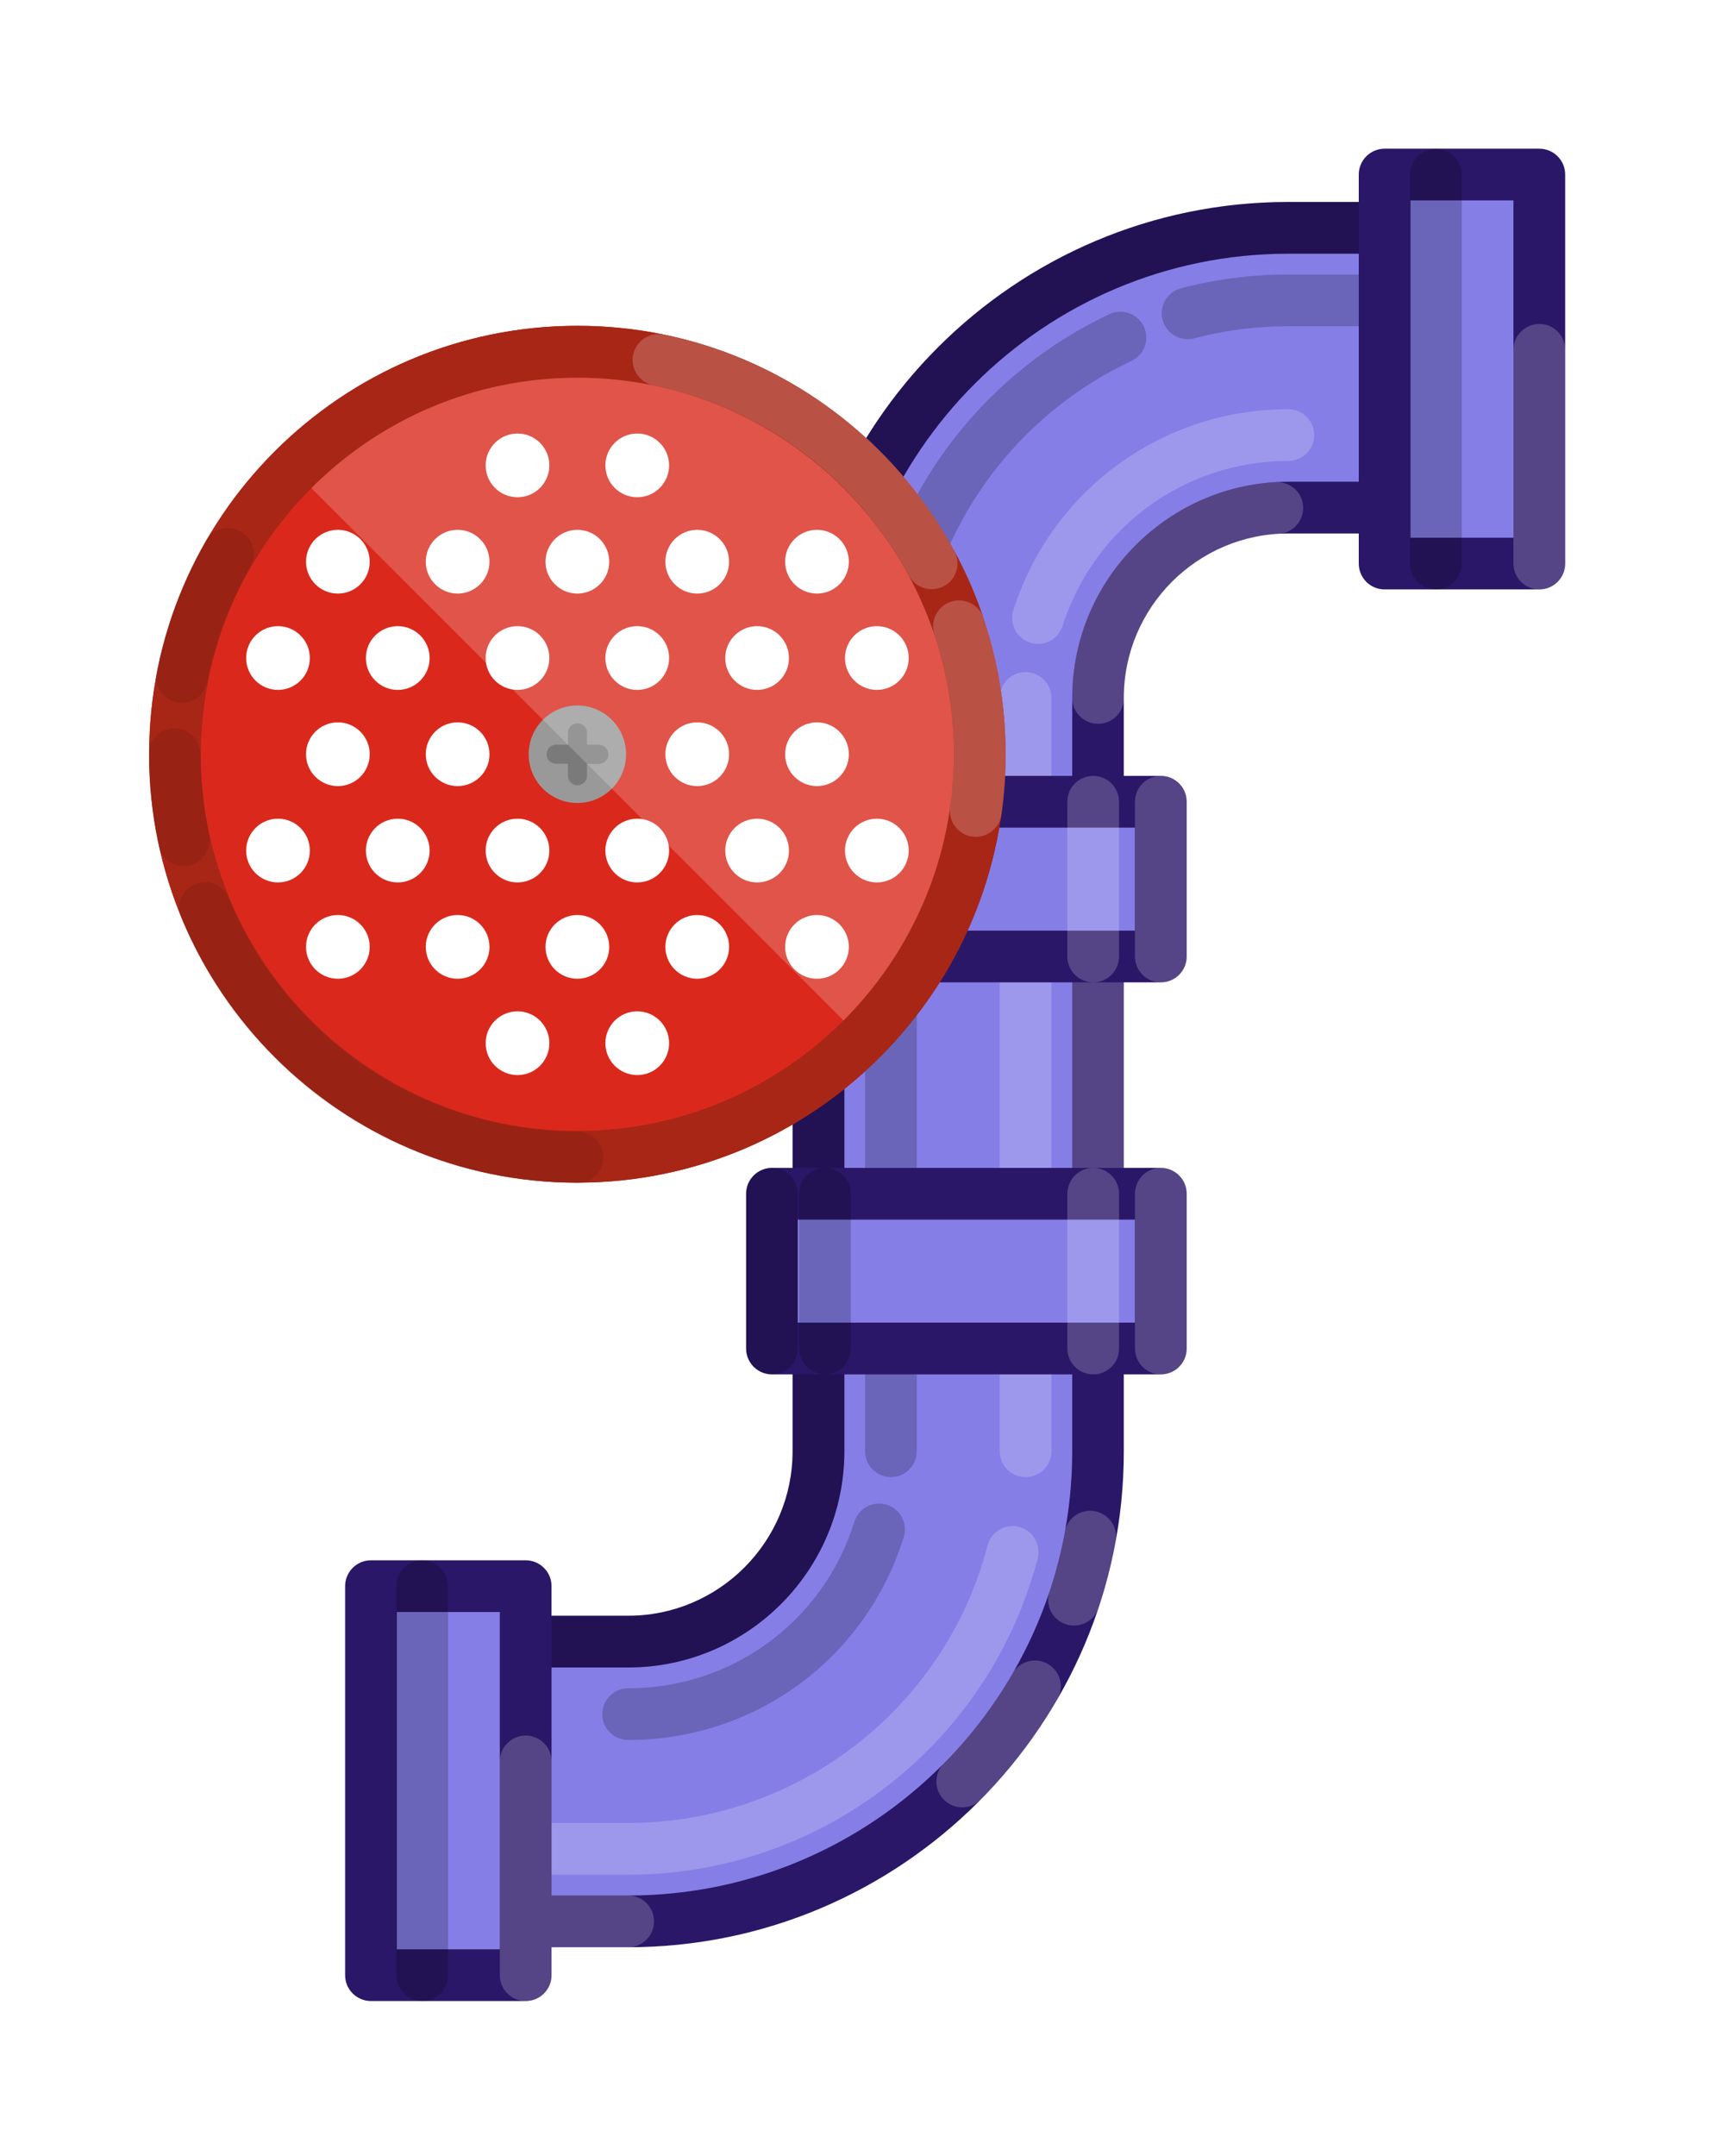 <svg xmlns="http://www.w3.org/2000/svg" width="70" height="87" viewBox="0 0 70 87" fill="none"><g clip-path="url(#clip0_306_1103)"><g filter="url(#filter0_d_306_1103)"><path d="M17.735 75.529V64.24H25.362C29.595 64.24 33.044 60.796 33.044 56.559V26.159C33.044 15.702 41.551 7.194 52.009 7.194H58.797V18.482H52.009C47.776 18.482 44.328 21.926 44.328 26.163V56.563C44.328 67.021 35.82 75.529 25.362 75.529H17.735Z" fill="#857EE7"></path><path d="M25.358 76.572H17.731C17.155 76.572 16.687 76.105 16.687 75.529V64.24C16.687 63.664 17.155 63.197 17.731 63.197H25.358C29.019 63.197 31.996 60.22 31.996 56.559V26.159C31.996 15.126 40.971 6.15 52.005 6.15H58.793C59.369 6.15 59.837 6.617 59.837 7.194V18.482C59.837 19.058 59.369 19.526 58.793 19.526H52.005C48.344 19.526 45.367 22.502 45.367 26.163V56.563C45.371 67.593 36.392 76.572 25.358 76.572ZM18.779 74.485H25.362C35.244 74.485 43.284 66.445 43.284 56.563V26.163C43.284 21.354 47.2 17.438 52.009 17.438H57.753V8.237H52.009C42.128 8.237 34.087 16.278 34.087 26.159V56.559C34.087 61.368 30.171 65.284 25.362 65.284H18.779V74.485Z" fill="#2A1768"></path><path opacity="0.2" d="M25.358 65.284H17.731C17.155 65.284 16.687 64.817 16.687 64.24C16.687 63.664 17.155 63.197 17.731 63.197H25.358C29.019 63.197 31.996 60.22 31.996 56.559V26.159C31.996 15.126 40.971 6.15 52.005 6.15H58.793C59.369 6.15 59.836 6.618 59.836 7.194V18.482C59.836 19.058 59.369 19.526 58.793 19.526C58.217 19.526 57.749 19.058 57.749 18.482V8.237H52.005C42.123 8.237 34.083 16.278 34.083 26.159V56.559C34.083 61.372 30.171 65.284 25.358 65.284Z" fill="black"></path><path d="M17.735 76.572C17.159 76.572 16.691 76.105 16.691 75.529V64.24C16.691 63.664 17.159 63.197 17.735 63.197C18.311 63.197 18.779 63.664 18.779 64.24V75.529C18.779 76.105 18.311 76.572 17.735 76.572Z" fill="black"></path><path opacity="0.2" d="M25.358 76.572H17.731C17.155 76.572 16.687 76.105 16.687 75.529C16.687 74.953 17.155 74.485 17.731 74.485H25.358C25.934 74.485 26.402 74.953 26.402 75.529C26.402 76.105 25.934 76.572 25.358 76.572Z" fill="white"></path><path opacity="0.2" d="M38.846 70.928C38.583 70.928 38.316 70.828 38.111 70.628C37.702 70.223 37.698 69.563 38.103 69.15C39.176 68.06 40.111 66.841 40.875 65.522C41.163 65.025 41.802 64.854 42.303 65.142C42.8 65.43 42.971 66.069 42.683 66.57C41.831 68.039 40.787 69.4 39.589 70.615C39.385 70.824 39.113 70.928 38.846 70.928Z" fill="white"></path><path opacity="0.2" d="M43.355 63.593C43.246 63.593 43.134 63.577 43.025 63.539C42.478 63.355 42.182 62.767 42.365 62.22C42.629 61.435 42.837 60.629 42.983 59.815C43.088 59.248 43.635 58.872 44.198 58.976C44.766 59.081 45.142 59.623 45.037 60.191C44.87 61.101 44.636 62.003 44.344 62.879C44.202 63.318 43.793 63.593 43.355 63.593Z" fill="white"></path><path opacity="0.2" d="M44.328 53.457C43.752 53.457 43.284 52.99 43.284 52.413V36.596C43.284 36.02 43.752 35.552 44.328 35.552C44.904 35.552 45.371 36.02 45.371 36.596V52.413C45.371 52.99 44.904 53.457 44.328 53.457Z" fill="white"></path><path opacity="0.2" d="M44.328 27.207C43.752 27.207 43.284 26.739 43.284 26.163C43.284 21.546 46.895 17.718 51.504 17.455C52.08 17.43 52.573 17.86 52.606 18.436C52.639 19.012 52.201 19.505 51.625 19.538C48.118 19.738 45.375 22.648 45.375 26.163C45.371 26.739 44.904 27.207 44.328 27.207Z" fill="white"></path><path opacity="0.2" d="M47.943 11.685C47.479 11.685 47.058 11.377 46.932 10.905C46.786 10.345 47.12 9.778 47.676 9.632C49.083 9.264 50.539 9.076 52.005 9.076H55.866C56.442 9.076 56.91 9.544 56.91 10.12C56.91 10.696 56.442 11.164 55.866 11.164H52.005C50.719 11.164 49.441 11.326 48.206 11.652C48.118 11.677 48.031 11.685 47.943 11.685Z" fill="black"></path><path opacity="0.2" d="M36.291 23.98C36.22 23.98 36.154 23.972 36.083 23.959C35.519 23.842 35.156 23.291 35.269 22.727C36.346 17.468 39.907 12.963 44.791 10.675C45.313 10.433 45.935 10.659 46.177 11.18C46.419 11.702 46.194 12.324 45.672 12.566C41.384 14.574 38.258 18.528 37.31 23.145C37.214 23.642 36.78 23.98 36.291 23.98Z" fill="black"></path><path opacity="0.2" d="M35.966 57.603C35.39 57.603 34.922 57.135 34.922 56.559V26.159C34.922 25.583 35.39 25.115 35.966 25.115C36.542 25.115 37.009 25.583 37.009 26.159V56.559C37.009 57.135 36.542 57.603 35.966 57.603Z" fill="black"></path><path opacity="0.2" d="M25.358 68.21C24.782 68.21 24.314 67.743 24.314 67.167C24.314 66.591 24.782 66.123 25.358 66.123C29.566 66.123 33.236 63.422 34.492 59.402C34.663 58.851 35.252 58.546 35.799 58.717C36.35 58.888 36.654 59.473 36.483 60.024C34.96 64.921 30.488 68.21 25.358 68.21Z" fill="black"></path><path opacity="0.2" d="M25.358 73.646H20.657C20.081 73.646 19.614 73.178 19.614 72.602V67.167C19.614 66.591 20.081 66.123 20.657 66.123C21.233 66.123 21.701 66.591 21.701 67.167V71.558H25.358C32.175 71.558 38.145 66.954 39.869 60.358C40.015 59.798 40.587 59.465 41.142 59.611C41.702 59.757 42.032 60.329 41.89 60.884C39.923 68.398 33.127 73.646 25.358 73.646Z" fill="white"></path><path opacity="0.2" d="M41.401 57.603C40.825 57.603 40.357 57.135 40.357 56.559V49.571C40.357 48.995 40.825 48.527 41.401 48.527C41.977 48.527 42.445 48.995 42.445 49.571V56.559C42.445 57.135 41.977 57.603 41.401 57.603Z" fill="white"></path><path opacity="0.2" d="M41.401 50.618C40.825 50.618 40.357 50.151 40.357 49.575V26.163C40.357 25.587 40.825 25.12 41.401 25.12C41.977 25.12 42.445 25.587 42.445 26.163V49.575C42.445 50.151 41.977 50.618 41.401 50.618Z" fill="white"></path><path opacity="0.2" d="M41.902 23.98C41.798 23.98 41.689 23.963 41.585 23.93C41.038 23.755 40.733 23.166 40.909 22.619C42.457 17.768 46.92 14.512 52.009 14.512C52.585 14.512 53.053 14.979 53.053 15.555C53.053 16.131 52.585 16.599 52.009 16.599C47.834 16.599 44.169 19.275 42.896 23.253C42.754 23.696 42.345 23.98 41.902 23.98Z" fill="white"></path><path d="M14.974 77.7H21.219L21.219 62.003H14.974L14.974 77.7Z" fill="#857EE7"></path><path d="M21.221 78.743H14.976C14.399 78.743 13.932 78.276 13.932 77.7V62.003C13.932 61.427 14.399 60.959 14.976 60.959H21.221C21.797 60.959 22.265 61.427 22.265 62.003V77.7C22.265 78.276 21.797 78.743 21.221 78.743ZM16.019 76.656H20.177V63.046H16.019V76.656Z" fill="#2A1768"></path><path opacity="0.2" d="M17.046 78.743C16.47 78.743 16.003 78.276 16.003 77.7V62.003C16.003 61.427 16.47 60.959 17.046 60.959C17.622 60.959 18.09 61.427 18.09 62.003V77.7C18.09 78.276 17.622 78.743 17.046 78.743Z" fill="black"></path><path opacity="0.2" d="M21.221 78.743C20.645 78.743 20.177 78.276 20.177 77.7V69.075C20.177 68.499 20.645 68.031 21.221 68.031C21.797 68.031 22.265 68.499 22.265 69.075V77.7C22.265 78.276 21.797 78.743 21.221 78.743Z" fill="white"></path><path d="M55.893 20.741H62.138V5.044H55.893V20.741Z" fill="#857EE7"></path><path d="M62.141 21.784H55.896C55.319 21.784 54.852 21.317 54.852 20.74V5.044C54.852 4.468 55.319 4 55.896 4H62.141C62.717 4 63.185 4.468 63.185 5.044V20.74C63.185 21.317 62.717 21.784 62.141 21.784ZM56.939 19.697H61.097V6.087H56.939V19.697Z" fill="#2A1768"></path><path opacity="0.2" d="M57.966 21.784C57.39 21.784 56.922 21.317 56.922 20.74V5.044C56.922 4.468 57.39 4 57.966 4C58.542 4 59.01 4.468 59.01 5.044V20.74C59.01 21.317 58.542 21.784 57.966 21.784Z" fill="black"></path><path opacity="0.2" d="M62.141 21.784C61.565 21.784 61.097 21.317 61.097 20.74V12.116C61.097 11.539 61.565 11.072 62.141 11.072C62.717 11.072 63.184 11.539 63.184 12.116V20.74C63.184 21.317 62.717 21.784 62.141 21.784Z" fill="white"></path><path d="M46.858 30.347V36.592H31.162V30.347H46.858Z" fill="#857EE7"></path><path d="M46.862 37.639H31.165C30.589 37.639 30.121 37.172 30.121 36.596V30.35C30.121 29.774 30.589 29.307 31.165 29.307H46.862C47.438 29.307 47.905 29.774 47.905 30.35V36.596C47.905 37.172 47.438 37.639 46.862 37.639ZM32.204 35.552H45.814V31.394H32.204V35.552Z" fill="#2A1768"></path><path opacity="0.2" d="M46.862 37.639C46.286 37.639 45.818 37.172 45.818 36.596V30.351C45.818 29.774 46.286 29.307 46.862 29.307C47.438 29.307 47.905 29.774 47.905 30.351V36.596C47.905 37.172 47.438 37.639 46.862 37.639Z" fill="white"></path><path opacity="0.2" d="M44.131 37.639C43.555 37.639 43.088 37.172 43.088 36.596V30.351C43.088 29.774 43.555 29.307 44.131 29.307C44.708 29.307 45.175 29.774 45.175 30.351V36.596C45.175 37.172 44.708 37.639 44.131 37.639Z" fill="white"></path><path opacity="0.2" d="M31.161 37.639C30.585 37.639 30.117 37.172 30.117 36.596V30.351C30.117 29.774 30.585 29.307 31.161 29.307C31.737 29.307 32.204 29.774 32.204 30.351V36.596C32.204 37.172 31.737 37.639 31.161 37.639Z" fill="black"></path><path d="M44.328 46.164H46.862V52.414H31.161V46.164H44.328Z" fill="#857EE7"></path><path d="M46.862 53.457H31.165C30.589 53.457 30.121 52.99 30.121 52.414V46.168C30.121 45.592 30.589 45.125 31.165 45.125H46.862C47.438 45.125 47.905 45.592 47.905 46.168V52.414C47.905 52.99 47.438 53.457 46.862 53.457ZM32.204 51.37H45.814V47.212H32.204V51.37Z" fill="#2A1768"></path><path opacity="0.2" d="M46.862 53.457C46.286 53.457 45.818 52.99 45.818 52.413V46.168C45.818 45.592 46.286 45.125 46.862 45.125C47.438 45.125 47.905 45.592 47.905 46.168V52.413C47.905 52.99 47.438 53.457 46.862 53.457Z" fill="white"></path><path opacity="0.2" d="M31.161 53.457C30.585 53.457 30.117 52.99 30.117 52.413V46.168C30.117 45.592 30.585 45.125 31.161 45.125C31.737 45.125 32.204 45.592 32.204 46.168V52.413C32.204 52.99 31.737 53.457 31.161 53.457Z" fill="black"></path><path opacity="0.2" d="M33.302 37.639C32.726 37.639 32.259 37.172 32.259 36.596V30.351C32.259 29.774 32.726 29.307 33.302 29.307C33.878 29.307 34.346 29.774 34.346 30.351V36.596C34.346 37.172 33.878 37.639 33.302 37.639Z" fill="black"></path><path opacity="0.2" d="M33.302 53.457C32.726 53.457 32.259 52.99 32.259 52.413V46.168C32.259 45.592 32.726 45.125 33.302 45.125C33.878 45.125 34.346 45.592 34.346 46.168V52.413C34.346 52.99 33.878 53.457 33.302 53.457Z" fill="black"></path><path opacity="0.2" d="M44.131 53.457C43.555 53.457 43.088 52.99 43.088 52.413V46.168C43.088 45.592 43.555 45.125 44.131 45.125C44.708 45.125 45.175 45.592 45.175 46.168V52.413C45.175 52.99 44.708 53.457 44.131 53.457Z" fill="white"></path><path d="M23.308 44.678C32.279 44.678 39.552 37.405 39.552 28.434C39.552 19.463 32.279 12.191 23.308 12.191C14.337 12.191 7.065 19.463 7.065 28.434C7.065 37.405 14.337 44.678 23.308 44.678Z" fill="#DA291C"></path><path d="M23.308 45.721C13.777 45.721 6.021 37.969 6.021 28.434C6.021 18.899 13.773 11.147 23.308 11.147C32.843 11.147 40.595 18.899 40.595 28.434C40.595 37.969 32.839 45.721 23.308 45.721ZM23.308 13.239C14.93 13.239 8.108 20.056 8.108 28.438C8.108 36.821 14.925 43.638 23.308 43.638C31.691 43.638 38.508 36.821 38.508 28.438C38.508 20.056 31.691 13.239 23.308 13.239Z" fill="#A82616"></path><path d="M20.891 18.064C21.601 18.064 22.177 17.489 22.177 16.779C22.177 16.069 21.601 15.493 20.891 15.493C20.181 15.493 19.605 16.069 19.605 16.779C19.605 17.489 20.181 18.064 20.891 18.064Z" fill="white"></path><path d="M25.725 18.064C26.435 18.064 27.011 17.489 27.011 16.779C27.011 16.069 26.435 15.493 25.725 15.493C25.015 15.493 24.439 16.069 24.439 16.779C24.439 17.489 25.015 18.064 25.725 18.064Z" fill="white"></path><path d="M13.64 21.951C14.35 21.951 14.925 21.375 14.925 20.665C14.925 19.955 14.35 19.379 13.64 19.379C12.93 19.379 12.354 19.955 12.354 20.665C12.354 21.375 12.93 21.951 13.64 21.951Z" fill="white"></path><path d="M18.474 21.951C19.184 21.951 19.76 21.375 19.76 20.665C19.76 19.955 19.184 19.379 18.474 19.379C17.764 19.379 17.188 19.955 17.188 20.665C17.188 21.375 17.764 21.951 18.474 21.951Z" fill="white"></path><path d="M23.308 21.951C24.018 21.951 24.594 21.375 24.594 20.665C24.594 19.955 24.018 19.379 23.308 19.379C22.598 19.379 22.022 19.955 22.022 20.665C22.022 21.375 22.598 21.951 23.308 21.951Z" fill="white"></path><path d="M28.146 21.951C28.857 21.951 29.432 21.375 29.432 20.665C29.432 19.955 28.857 19.379 28.146 19.379C27.436 19.379 26.861 19.955 26.861 20.665C26.861 21.375 27.436 21.951 28.146 21.951Z" fill="white"></path><path d="M32.981 21.951C33.691 21.951 34.267 21.375 34.267 20.665C34.267 19.955 33.691 19.379 32.981 19.379C32.271 19.379 31.695 19.955 31.695 20.665C31.695 21.375 32.271 21.951 32.981 21.951Z" fill="white"></path><path d="M11.222 25.838C11.933 25.838 12.508 25.262 12.508 24.552C12.508 23.842 11.933 23.266 11.222 23.266C10.512 23.266 9.937 23.842 9.937 24.552C9.937 25.262 10.512 25.838 11.222 25.838Z" fill="white"></path><path d="M16.057 25.838C16.767 25.838 17.343 25.262 17.343 24.552C17.343 23.842 16.767 23.266 16.057 23.266C15.347 23.266 14.771 23.842 14.771 24.552C14.771 25.262 15.347 25.838 16.057 25.838Z" fill="white"></path><path d="M20.891 25.838C21.601 25.838 22.177 25.262 22.177 24.552C22.177 23.842 21.601 23.266 20.891 23.266C20.181 23.266 19.605 23.842 19.605 24.552C19.605 25.262 20.181 25.838 20.891 25.838Z" fill="white"></path><path d="M25.725 25.838C26.435 25.838 27.011 25.262 27.011 24.552C27.011 23.842 26.435 23.266 25.725 23.266C25.015 23.266 24.439 23.842 24.439 24.552C24.439 25.262 25.015 25.838 25.725 25.838Z" fill="white"></path><path d="M30.564 25.838C31.274 25.838 31.849 25.262 31.849 24.552C31.849 23.842 31.274 23.266 30.564 23.266C29.854 23.266 29.278 23.842 29.278 24.552C29.278 25.262 29.854 25.838 30.564 25.838Z" fill="white"></path><path d="M35.398 25.838C36.108 25.838 36.684 25.262 36.684 24.552C36.684 23.842 36.108 23.266 35.398 23.266C34.688 23.266 34.112 23.842 34.112 24.552C34.112 25.262 34.688 25.838 35.398 25.838Z" fill="white"></path><path d="M13.64 29.72C14.35 29.72 14.925 29.144 14.925 28.434C14.925 27.724 14.35 27.148 13.64 27.148C12.93 27.148 12.354 27.724 12.354 28.434C12.354 29.144 12.93 29.72 13.64 29.72Z" fill="white"></path><path d="M18.474 29.72C19.184 29.72 19.76 29.144 19.76 28.434C19.76 27.724 19.184 27.148 18.474 27.148C17.764 27.148 17.188 27.724 17.188 28.434C17.188 29.144 17.764 29.72 18.474 29.72Z" fill="white"></path><path d="M23.308 29.72C24.018 29.72 24.594 29.144 24.594 28.434C24.594 27.724 24.018 27.148 23.308 27.148C22.598 27.148 22.022 27.724 22.022 28.434C22.022 29.144 22.598 29.72 23.308 29.72Z" fill="white"></path><path d="M23.308 31.469C24.984 31.469 26.343 30.11 26.343 28.434C26.343 26.758 24.984 25.399 23.308 25.399C21.632 25.399 20.273 26.758 20.273 28.434C20.273 30.11 21.632 31.469 23.308 31.469Z" fill="#DA291C"></path><path d="M23.308 30.401C24.394 30.401 25.274 29.52 25.274 28.434C25.274 27.348 24.394 26.468 23.308 26.468C22.222 26.468 21.342 27.348 21.342 28.434C21.342 29.52 22.222 30.401 23.308 30.401Z" fill="#999999"></path><path opacity="0.2" d="M24.176 28.05H23.696V27.57C23.696 27.357 23.525 27.186 23.312 27.186C23.099 27.186 22.928 27.357 22.928 27.57V28.05H22.448C22.235 28.05 22.064 28.221 22.064 28.434C22.064 28.647 22.235 28.818 22.448 28.818H22.928V29.303C22.928 29.515 23.099 29.687 23.312 29.687C23.525 29.687 23.696 29.515 23.696 29.303V28.823H24.176C24.389 28.823 24.56 28.651 24.56 28.438C24.56 28.221 24.389 28.05 24.176 28.05Z" fill="black"></path><path d="M28.146 29.72C28.857 29.72 29.432 29.144 29.432 28.434C29.432 27.724 28.857 27.148 28.146 27.148C27.436 27.148 26.861 27.724 26.861 28.434C26.861 29.144 27.436 29.72 28.146 29.72Z" fill="white"></path><path d="M32.981 29.72C33.691 29.72 34.267 29.144 34.267 28.434C34.267 27.724 33.691 27.148 32.981 27.148C32.271 27.148 31.695 27.724 31.695 28.434C31.695 29.144 32.271 29.72 32.981 29.72Z" fill="white"></path><path d="M11.222 33.607C11.933 33.607 12.508 33.031 12.508 32.321C12.508 31.611 11.933 31.035 11.222 31.035C10.512 31.035 9.937 31.611 9.937 32.321C9.937 33.031 10.512 33.607 11.222 33.607Z" fill="white"></path><path d="M16.057 33.607C16.767 33.607 17.343 33.031 17.343 32.321C17.343 31.611 16.767 31.035 16.057 31.035C15.347 31.035 14.771 31.611 14.771 32.321C14.771 33.031 15.347 33.607 16.057 33.607Z" fill="white"></path><path d="M20.891 33.607C21.601 33.607 22.177 33.031 22.177 32.321C22.177 31.611 21.601 31.035 20.891 31.035C20.181 31.035 19.605 31.611 19.605 32.321C19.605 33.031 20.181 33.607 20.891 33.607Z" fill="white"></path><path d="M25.725 33.607C26.435 33.607 27.011 33.031 27.011 32.321C27.011 31.611 26.435 31.035 25.725 31.035C25.015 31.035 24.439 31.611 24.439 32.321C24.439 33.031 25.015 33.607 25.725 33.607Z" fill="white"></path><path d="M30.564 33.607C31.274 33.607 31.849 33.031 31.849 32.321C31.849 31.611 31.274 31.035 30.564 31.035C29.854 31.035 29.278 31.611 29.278 32.321C29.278 33.031 29.854 33.607 30.564 33.607Z" fill="white"></path><path d="M35.398 33.607C36.108 33.607 36.684 33.031 36.684 32.321C36.684 31.611 36.108 31.035 35.398 31.035C34.688 31.035 34.112 31.611 34.112 32.321C34.112 33.031 34.688 33.607 35.398 33.607Z" fill="white"></path><path d="M13.64 37.493C14.35 37.493 14.925 36.918 14.925 36.208C14.925 35.497 14.35 34.922 13.64 34.922C12.93 34.922 12.354 35.497 12.354 36.208C12.354 36.918 12.93 37.493 13.64 37.493Z" fill="white"></path><path d="M18.474 37.493C19.184 37.493 19.76 36.918 19.76 36.208C19.76 35.497 19.184 34.922 18.474 34.922C17.764 34.922 17.188 35.497 17.188 36.208C17.188 36.918 17.764 37.493 18.474 37.493Z" fill="white"></path><path d="M23.308 37.493C24.018 37.493 24.594 36.918 24.594 36.208C24.594 35.497 24.018 34.922 23.308 34.922C22.598 34.922 22.022 35.497 22.022 36.208C22.022 36.918 22.598 37.493 23.308 37.493Z" fill="white"></path><path d="M28.146 37.493C28.857 37.493 29.432 36.918 29.432 36.208C29.432 35.497 28.857 34.922 28.146 34.922C27.436 34.922 26.861 35.497 26.861 36.208C26.861 36.918 27.436 37.493 28.146 37.493Z" fill="white"></path><path d="M32.981 37.493C33.691 37.493 34.267 36.918 34.267 36.208C34.267 35.497 33.691 34.922 32.981 34.922C32.271 34.922 31.695 35.497 31.695 36.208C31.695 36.918 32.271 37.493 32.981 37.493Z" fill="white"></path><path d="M20.891 41.38C21.601 41.38 22.177 40.804 22.177 40.094C22.177 39.384 21.601 38.808 20.891 38.808C20.181 38.808 19.605 39.384 19.605 40.094C19.605 40.804 20.181 41.38 20.891 41.38Z" fill="white"></path><path d="M25.725 41.38C26.435 41.38 27.011 40.804 27.011 40.094C27.011 39.384 26.435 38.808 25.725 38.808C25.015 38.808 24.439 39.384 24.439 40.094C24.439 40.804 25.015 41.38 25.725 41.38Z" fill="white"></path><path opacity="0.2" d="M34.793 39.919C41.134 33.577 41.134 23.291 34.793 16.95C28.451 10.608 18.165 10.608 11.824 16.95L34.793 39.919Z" fill="white"></path><path d="M23.308 45.721C13.777 45.721 6.021 37.969 6.021 28.434C6.021 18.899 13.773 11.147 23.308 11.147C32.843 11.147 40.595 18.899 40.595 28.434C40.595 37.969 32.839 45.721 23.308 45.721ZM23.308 13.239C14.93 13.239 8.108 20.056 8.108 28.438C8.108 36.821 14.925 43.638 23.308 43.638C31.691 43.638 38.508 36.821 38.508 28.438C38.508 20.056 31.691 13.239 23.308 13.239Z" fill="#A82616"></path><path opacity="0.1" d="M7.348 26.355C7.282 26.355 7.215 26.347 7.148 26.334C6.58 26.226 6.213 25.675 6.321 25.111C6.685 23.253 7.348 21.475 8.292 19.826C8.58 19.325 9.219 19.154 9.715 19.442C10.216 19.73 10.388 20.369 10.1 20.866C9.269 22.314 8.684 23.875 8.367 25.508C8.271 26.009 7.837 26.355 7.348 26.355Z" fill="black"></path><path opacity="0.1" d="M7.415 32.951C6.935 32.951 6.501 32.617 6.397 32.129C6.134 30.922 6 29.683 6 28.434C6 27.858 6.468 27.391 7.044 27.391C7.62 27.391 8.087 27.858 8.087 28.434C8.087 29.532 8.204 30.622 8.434 31.682C8.555 32.246 8.2 32.801 7.636 32.922C7.566 32.943 7.49 32.951 7.415 32.951Z" fill="black"></path><path opacity="0.1" d="M23.308 45.742C16.274 45.742 9.991 41.538 7.307 35.039C7.085 34.504 7.34 33.895 7.874 33.678C8.405 33.456 9.018 33.711 9.235 34.245C11.598 39.965 17.121 43.659 23.308 43.659C23.884 43.659 24.352 44.127 24.352 44.703C24.352 45.279 23.884 45.742 23.308 45.742Z" fill="black"></path><path opacity="0.2" d="M39.393 31.766C39.343 31.766 39.297 31.762 39.247 31.757C38.675 31.678 38.279 31.148 38.358 30.58C38.458 29.875 38.508 29.157 38.508 28.443C38.508 26.785 38.245 25.157 37.723 23.604C37.54 23.057 37.836 22.465 38.383 22.281C38.93 22.097 39.523 22.393 39.706 22.936C40.299 24.706 40.6 26.556 40.6 28.438C40.6 29.248 40.541 30.067 40.428 30.868C40.353 31.386 39.907 31.766 39.393 31.766Z" fill="white"></path><path opacity="0.2" d="M37.611 21.776C37.239 21.776 36.88 21.575 36.692 21.229C34.542 17.25 30.785 14.453 26.372 13.547C25.809 13.431 25.445 12.88 25.558 12.316C25.675 11.752 26.226 11.385 26.79 11.502C31.808 12.529 36.087 15.71 38.529 20.235C38.804 20.74 38.612 21.375 38.107 21.651C37.949 21.734 37.778 21.776 37.611 21.776Z" fill="white"></path></g></g><defs><filter id="filter0_d_306_1103" x="0" y="0" width="69.185" height="86.743" filterUnits="userSpaceOnUse" color-interpolation-filters="sRGB"><feFlood flood-opacity="0" result="BackgroundImageFix"></feFlood><feColorMatrix in="SourceAlpha" type="matrix" values="0 0 0 0 0 0 0 0 0 0 0 0 0 0 0 0 0 0 127 0" result="hardAlpha"></feColorMatrix><feOffset dy="2"></feOffset><feGaussianBlur stdDeviation="3"></feGaussianBlur><feColorMatrix type="matrix" values="0 0 0 0 0 0 0 0 0 0 0 0 0 0 0 0 0 0 0.2 0"></feColorMatrix><feBlend mode="normal" in2="BackgroundImageFix" result="effect1_dropShadow_306_1103"></feBlend><feBlend mode="normal" in="SourceGraphic" in2="effect1_dropShadow_306_1103" result="shape"></feBlend></filter><clipPath id="clip0_306_1103"><rect width="69.184" height="86.743" fill="white"></rect></clipPath></defs></svg>